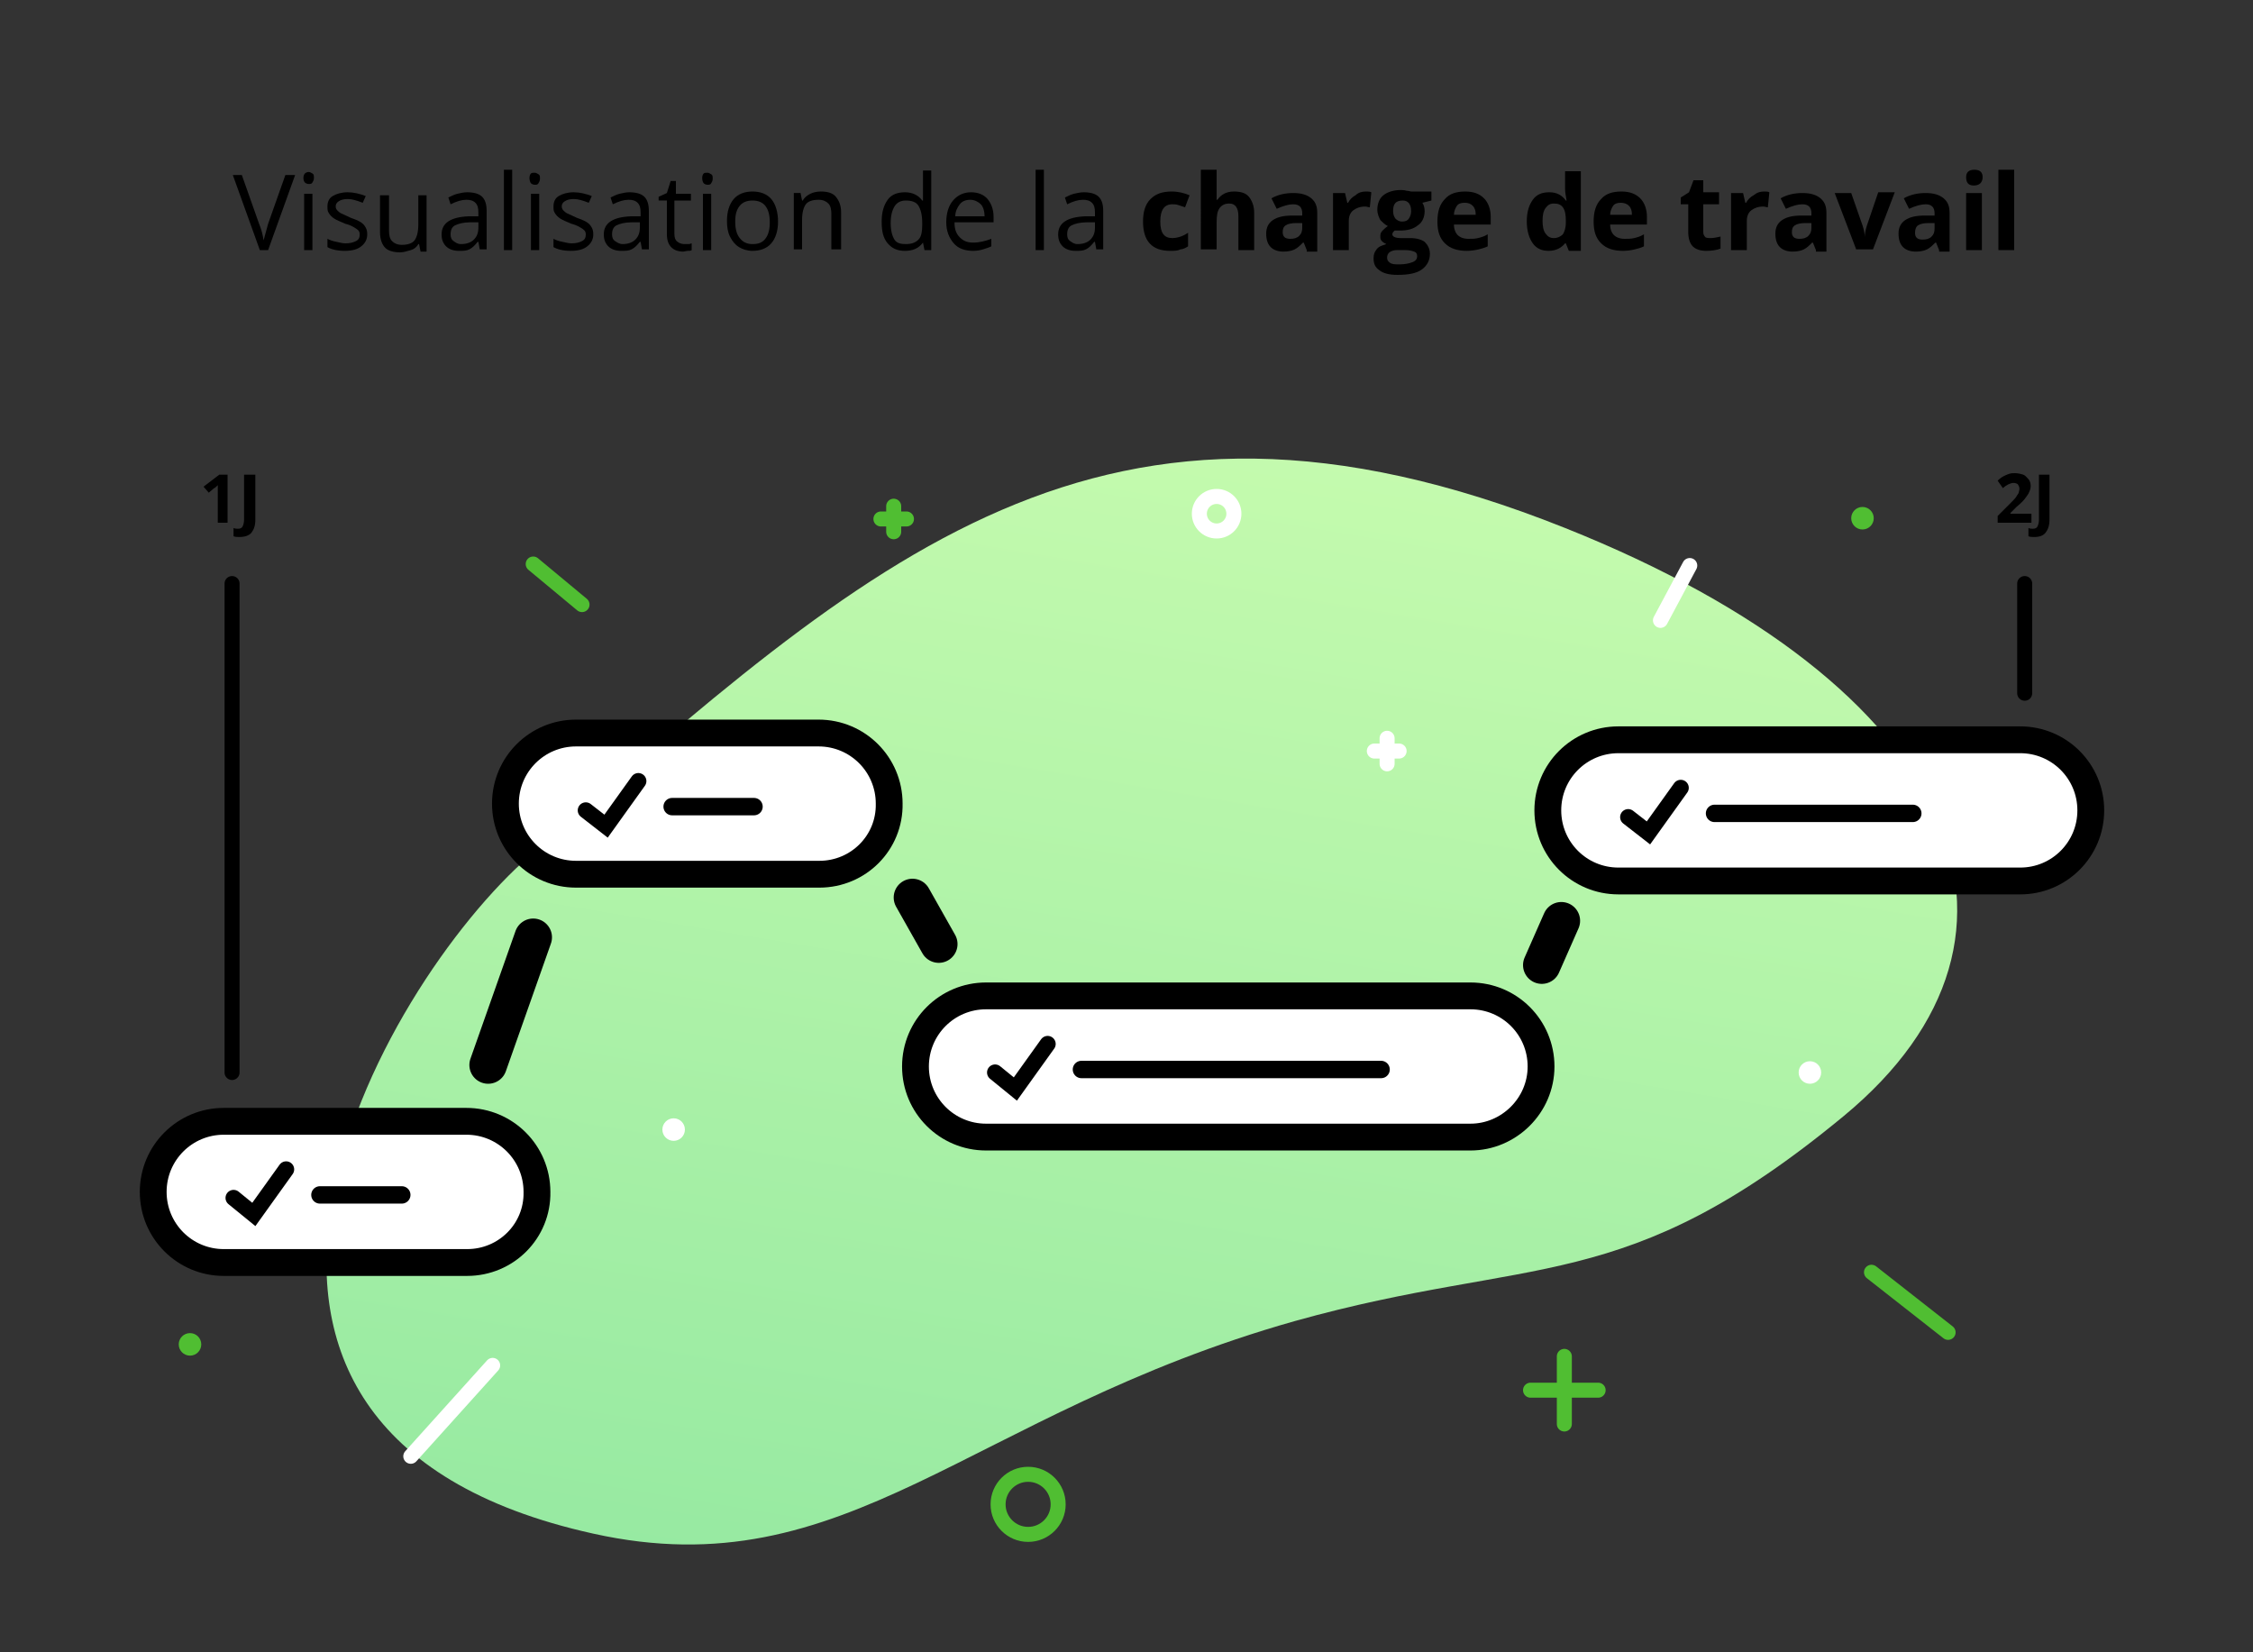<?xml version="1.0" encoding="utf-8"?>
<!-- Generator: Adobe Illustrator 22.0.1, SVG Export Plug-In . SVG Version: 6.00 Build 0)  -->
<svg version="1.1" xmlns="http://www.w3.org/2000/svg" xmlns:xlink="http://www.w3.org/1999/xlink" x="0px" y="0px"
	 viewBox="0 0 300 220" style="enable-background:new 0 0 300 220;" xml:space="preserve">
<rect x="0" y="0" width="300" height="220" fill="#333333" stroke="none"/>
<style type="text/css">
	.st0{fill:none;}
	.st1{display:none;}
	.st2{display:inline;fill:#50BE32;}
	.st3{display:inline;fill:#8FE573;}
	.st4{display:inline;fill:#3A8C1F;}
	.st5{display:inline;fill:#3D3D3D;}
	.st6{display:inline;fill:#757575;}
	.st7{display:inline;fill:#8C8C8C;}
	.st8{display:inline;fill:#999999;}
	.st9{display:inline;}
	.st10{display:inline;fill:#550DFF;}
	.st11{display:inline;fill:#9A34FF;}
	.st12{display:inline;fill:#D958FF;}
	.st13{display:inline;fill:#FFFFFF;}
	.st14{fill:#FFFFFF;stroke:#000000;stroke-width:5;stroke-linejoin:round;stroke-miterlimit:10;}
	.st15{fill:none;stroke:#000000;stroke-width:3;stroke-linecap:round;stroke-miterlimit:10;}
	.st16{fill:none;stroke:#000000;stroke-width:3.243;stroke-linecap:round;stroke-miterlimit:10;}
	.st17{fill:url(#SVGID_1_);}
	.st18{fill:none;stroke:#FFFFFF;stroke-width:2;stroke-linecap:round;stroke-miterlimit:10;}
	.st19{fill:none;stroke:#50BE32;stroke-width:2;stroke-linecap:round;stroke-miterlimit:10;}
	.st20{fill:#FFFFFF;}
	.st21{fill:#50BE32;}
	.st22{fill:#FFFFFF;stroke:#000000;stroke-width:3.571;stroke-linecap:round;stroke-miterlimit:10;}
	.st23{fill:none;stroke:#000000;stroke-width:2.143;stroke-linecap:round;stroke-miterlimit:10;}
	.st24{fill:none;stroke:#000000;stroke-width:2.317;stroke-linecap:round;stroke-miterlimit:10;}
	.st25{fill:none;stroke:#000000;stroke-width:5;stroke-linecap:round;stroke-miterlimit:10;}
	.st26{fill:none;stroke:#000000;stroke-width:2;stroke-linecap:round;stroke-miterlimit:10;}
</style>
<g id="Calque_1">
	<g>
		<rect x="0.3" y="22.6" class="st0" width="299.8" height="14.5"/>
		<path d="M38,23.3h1.3l-3.6,10h-1.1l-3.6-10h1.2l2.3,6.5c0.3,0.7,0.5,1.5,0.6,2.2c0.2-0.7,0.4-1.5,0.6-2.2L38,23.3z"/>
		<path d="M40.4,23.7c0-0.3,0.1-0.5,0.2-0.6s0.3-0.2,0.5-0.2c0.2,0,0.3,0.1,0.5,0.2s0.2,0.3,0.2,0.6s-0.1,0.4-0.2,0.6
			s-0.3,0.2-0.5,0.2c-0.2,0-0.4-0.1-0.5-0.2S40.4,24,40.4,23.7z M41.6,33.3h-1.1v-7.5h1.1V33.3z"/>
		<path d="M48.9,31.2c0,0.7-0.3,1.2-0.8,1.6s-1.2,0.6-2.2,0.6c-1,0-1.8-0.2-2.3-0.5v-1.1c0.4,0.2,0.7,0.3,1.2,0.4s0.8,0.2,1.2,0.2
			c0.6,0,1-0.1,1.4-0.3s0.5-0.5,0.5-0.9c0-0.3-0.1-0.5-0.4-0.7s-0.7-0.5-1.5-0.7c-0.7-0.3-1.2-0.5-1.5-0.7s-0.5-0.4-0.7-0.7
			s-0.2-0.5-0.2-0.9c0-0.6,0.2-1.1,0.7-1.4s1.2-0.5,2-0.5c0.8,0,1.6,0.2,2.4,0.5l-0.4,0.9c-0.8-0.3-1.4-0.5-2-0.5
			c-0.5,0-0.9,0.1-1.2,0.3s-0.4,0.4-0.4,0.7c0,0.2,0.1,0.4,0.2,0.5s0.3,0.3,0.5,0.4s0.7,0.3,1.3,0.6c0.9,0.3,1.5,0.6,1.8,1
			S48.9,30.7,48.9,31.2z"/>
		<path d="M51.8,25.8v4.9c0,0.6,0.1,1.1,0.4,1.4s0.7,0.5,1.3,0.5c0.8,0,1.4-0.2,1.7-0.6s0.5-1.1,0.5-2.1v-3.9h1.1v7.5H56l-0.2-1
			h-0.1c-0.2,0.4-0.6,0.7-1,0.8s-0.9,0.3-1.4,0.3c-0.9,0-1.6-0.2-2-0.6s-0.7-1.1-0.7-2.1v-4.9H51.8z"/>
		<path d="M63.9,33.3l-0.2-1.1h-0.1c-0.4,0.5-0.7,0.8-1.1,1s-0.8,0.2-1.4,0.2c-0.7,0-1.3-0.2-1.7-0.6s-0.6-0.9-0.6-1.6
			c0-1.5,1.2-2.3,3.6-2.4l1.3,0v-0.5c0-0.6-0.1-1-0.4-1.3s-0.7-0.4-1.2-0.4c-0.6,0-1.3,0.2-2.1,0.6l-0.3-0.9
			c0.4-0.2,0.8-0.4,1.2-0.5s0.9-0.2,1.3-0.2c0.9,0,1.6,0.2,2,0.6s0.6,1,0.6,1.9v5.1H63.9z M61.4,32.5c0.7,0,1.3-0.2,1.7-0.6
			s0.6-0.9,0.6-1.6v-0.7l-1.1,0c-0.9,0-1.6,0.2-2,0.4s-0.6,0.6-0.6,1.2c0,0.4,0.1,0.7,0.4,0.9S60.9,32.5,61.4,32.5z"/>
		<path d="M68.2,33.3h-1.1V22.6h1.1V33.3z"/>
		<path d="M70.5,23.7c0-0.3,0.1-0.5,0.2-0.6S71,23,71.2,23c0.2,0,0.3,0.1,0.5,0.2s0.2,0.3,0.2,0.6s-0.1,0.4-0.2,0.6
			s-0.3,0.2-0.5,0.2c-0.2,0-0.4-0.1-0.5-0.2S70.5,24,70.5,23.7z M71.8,33.3h-1.1v-7.5h1.1V33.3z"/>
		<path d="M79,31.2c0,0.7-0.3,1.2-0.8,1.6S77,33.4,76,33.4c-1,0-1.8-0.2-2.3-0.5v-1.1c0.4,0.2,0.7,0.3,1.2,0.4s0.8,0.2,1.2,0.2
			c0.6,0,1-0.1,1.4-0.3s0.5-0.5,0.5-0.9c0-0.3-0.1-0.5-0.4-0.7s-0.7-0.5-1.5-0.7c-0.7-0.3-1.2-0.5-1.5-0.7s-0.5-0.4-0.7-0.7
			s-0.2-0.5-0.2-0.9c0-0.6,0.2-1.1,0.7-1.4s1.2-0.5,2-0.5c0.8,0,1.6,0.2,2.4,0.5l-0.4,0.9c-0.8-0.3-1.4-0.5-2-0.5
			c-0.5,0-0.9,0.1-1.2,0.3s-0.4,0.4-0.4,0.7c0,0.2,0.1,0.4,0.2,0.5s0.3,0.3,0.5,0.4s0.7,0.3,1.3,0.6c0.9,0.3,1.5,0.6,1.8,1
			S79,30.7,79,31.2z"/>
		<path d="M85.5,33.3l-0.2-1.1h-0.1c-0.4,0.5-0.7,0.8-1.1,1s-0.8,0.2-1.4,0.2c-0.7,0-1.3-0.2-1.7-0.6s-0.6-0.9-0.6-1.6
			c0-1.5,1.2-2.3,3.6-2.4l1.3,0v-0.5c0-0.6-0.1-1-0.4-1.3s-0.7-0.4-1.2-0.4c-0.6,0-1.3,0.2-2.1,0.6l-0.3-0.9
			c0.4-0.2,0.8-0.4,1.2-0.5s0.9-0.2,1.3-0.2c0.9,0,1.6,0.2,2,0.6s0.6,1,0.6,1.9v5.1H85.5z M82.9,32.5c0.7,0,1.3-0.2,1.7-0.6
			s0.6-0.9,0.6-1.6v-0.7l-1.1,0c-0.9,0-1.6,0.2-2,0.4s-0.6,0.6-0.6,1.2c0,0.4,0.1,0.7,0.4,0.9S82.5,32.5,82.9,32.5z"/>
		<path d="M91.1,32.5c0.2,0,0.4,0,0.6,0s0.3-0.1,0.4-0.1v0.9c-0.1,0.1-0.3,0.1-0.5,0.1s-0.5,0.1-0.6,0.1c-1.4,0-2.2-0.8-2.2-2.3
			v-4.5h-1.1v-0.5l1.1-0.5l0.5-1.6h0.7v1.7H92v0.9h-2.2v4.4c0,0.5,0.1,0.8,0.3,1S90.7,32.5,91.1,32.5z"/>
		<path d="M93.5,23.7c0-0.3,0.1-0.5,0.2-0.6S94,23,94.2,23c0.2,0,0.3,0.1,0.5,0.2s0.2,0.3,0.2,0.6s-0.1,0.4-0.2,0.6
			s-0.3,0.2-0.5,0.2c-0.2,0-0.4-0.1-0.5-0.2S93.5,24,93.5,23.7z M94.7,33.3h-1.1v-7.5h1.1V33.3z"/>
		<path d="M103.6,29.5c0,1.2-0.3,2.2-0.9,2.9s-1.5,1-2.5,1c-0.7,0-1.3-0.2-1.8-0.5s-0.9-0.8-1.2-1.4s-0.4-1.3-0.4-2.1
			c0-1.2,0.3-2.2,0.9-2.9s1.5-1,2.5-1c1,0,1.9,0.3,2.5,1S103.6,28.3,103.6,29.5z M97.9,29.5c0,1,0.2,1.7,0.6,2.2s0.9,0.8,1.7,0.8
			s1.3-0.2,1.7-0.7s0.6-1.2,0.6-2.2c0-1-0.2-1.7-0.6-2.2s-1-0.7-1.7-0.7c-0.7,0-1.3,0.2-1.7,0.7S97.9,28.5,97.9,29.5z"/>
		<path d="M110.7,33.3v-4.8c0-0.6-0.1-1.1-0.4-1.4s-0.7-0.5-1.3-0.5c-0.8,0-1.4,0.2-1.7,0.6s-0.5,1.1-0.5,2.1v3.9h-1.1v-7.5h0.9
			l0.2,1h0.1c0.2-0.4,0.6-0.7,1-0.9s0.9-0.3,1.4-0.3c0.9,0,1.6,0.2,2,0.7s0.7,1.1,0.7,2.1v4.9H110.7z"/>
		<path d="M122.9,32.3L122.9,32.3c-0.6,0.8-1.4,1.1-2.4,1.1c-1,0-1.7-0.3-2.3-1s-0.8-1.6-0.8-2.9s0.3-2.2,0.8-2.9s1.3-1,2.3-1
			c1,0,1.8,0.4,2.3,1.1h0.1l0-0.5l0-0.5v-3h1.1v10.6h-0.9L122.9,32.3z M120.6,32.5c0.8,0,1.3-0.2,1.7-0.6s0.5-1.1,0.5-2v-0.2
			c0-1.1-0.2-1.8-0.5-2.3s-0.9-0.7-1.7-0.7c-0.7,0-1.2,0.3-1.5,0.8s-0.5,1.2-0.5,2.2c0,1,0.2,1.7,0.5,2.2S120,32.5,120.6,32.5z"/>
		<path d="M129.6,33.4c-1.1,0-2-0.3-2.6-1s-1-1.6-1-2.8c0-1.2,0.3-2.2,0.9-2.9s1.4-1.1,2.4-1.1c0.9,0,1.7,0.3,2.2,0.9
			s0.8,1.4,0.8,2.4v0.7h-5.2c0,0.9,0.2,1.5,0.7,2s1,0.7,1.8,0.7c0.8,0,1.6-0.2,2.4-0.5v1c-0.4,0.2-0.8,0.3-1.1,0.4
			S130.1,33.4,129.6,33.4z M129.2,26.6c-0.6,0-1.1,0.2-1.4,0.6s-0.6,0.9-0.6,1.6h3.9c0-0.7-0.2-1.3-0.5-1.6S129.8,26.6,129.2,26.6z"
			/>
		<path d="M139,33.3h-1.1V22.6h1.1V33.3z"/>
		<path d="M146,33.3l-0.2-1.1h-0.1c-0.4,0.5-0.7,0.8-1.1,1s-0.8,0.2-1.4,0.2c-0.7,0-1.3-0.2-1.7-0.6s-0.6-0.9-0.6-1.6
			c0-1.5,1.2-2.3,3.6-2.4l1.3,0v-0.5c0-0.6-0.1-1-0.4-1.3s-0.7-0.4-1.2-0.4c-0.6,0-1.3,0.2-2.1,0.6l-0.3-0.9
			c0.4-0.2,0.8-0.4,1.2-0.5s0.9-0.2,1.3-0.2c0.9,0,1.6,0.2,2,0.6s0.6,1,0.6,1.9v5.1H146z M143.5,32.5c0.7,0,1.3-0.2,1.7-0.6
			s0.6-0.9,0.6-1.6v-0.7l-1.1,0c-0.9,0-1.6,0.2-2,0.4s-0.6,0.6-0.6,1.2c0,0.4,0.1,0.7,0.4,0.9S143,32.5,143.5,32.5z"/>
		<path d="M155.8,33.4c-2.4,0-3.6-1.3-3.6-3.9c0-1.3,0.3-2.3,1-3s1.6-1,2.8-1c0.9,0,1.7,0.2,2.4,0.5l-0.6,1.6
			c-0.3-0.1-0.6-0.2-0.9-0.3s-0.6-0.1-0.8-0.1c-1.1,0-1.6,0.8-1.6,2.3c0,1.5,0.5,2.2,1.6,2.2c0.4,0,0.8-0.1,1.1-0.2s0.7-0.3,1-0.5
			v1.8c-0.3,0.2-0.7,0.4-1,0.4C156.8,33.4,156.4,33.4,155.8,33.4z"/>
		<path d="M167,33.3h-2.1v-4.5c0-1.1-0.4-1.7-1.2-1.7c-0.6,0-1,0.2-1.3,0.6s-0.4,1-0.4,1.9v3.6h-2.1V22.6h2.1v2.2c0,0.2,0,0.6,0,1.2
			l0,0.6h0.1c0.5-0.7,1.2-1.1,2.2-1.1c0.9,0,1.6,0.2,2,0.7s0.7,1.2,0.7,2.1V33.3z"/>
		<path d="M174,33.3l-0.4-1h-0.1c-0.4,0.4-0.7,0.7-1.1,0.9c-0.4,0.2-0.9,0.3-1.5,0.3c-0.7,0-1.3-0.2-1.7-0.6c-0.4-0.4-0.6-1-0.6-1.8
			c0-0.8,0.3-1.4,0.9-1.8c0.6-0.4,1.4-0.6,2.6-0.6l1.3,0v-0.3c0-0.8-0.4-1.2-1.2-1.2c-0.6,0-1.3,0.2-2.2,0.6l-0.7-1.4
			c0.9-0.5,1.9-0.7,2.9-0.7c1,0,1.8,0.2,2.4,0.7s0.8,1.1,0.8,2v5.1H174z M173.4,29.7l-0.8,0c-0.6,0-1.1,0.1-1.4,0.3
			s-0.4,0.5-0.4,0.9c0,0.6,0.3,0.9,1,0.9c0.5,0,0.9-0.1,1.2-0.4c0.3-0.3,0.4-0.6,0.4-1.1V29.7z"/>
		<path d="M181.9,25.5c0.3,0,0.5,0,0.7,0.1l-0.2,2c-0.2,0-0.4-0.1-0.6-0.1c-0.7,0-1.2,0.2-1.6,0.5c-0.4,0.3-0.6,0.8-0.6,1.4v3.9
			h-2.1v-7.6h1.6l0.3,1.3h0.1c0.2-0.4,0.6-0.8,1-1C180.9,25.6,181.4,25.5,181.9,25.5z"/>
		<path d="M190.6,25.6v1.1l-1.2,0.3c0.2,0.3,0.3,0.7,0.3,1.1c0,0.8-0.3,1.5-0.9,1.9c-0.6,0.5-1.4,0.7-2.4,0.7l-0.4,0l-0.3,0
			c-0.2,0.2-0.3,0.3-0.3,0.5c0,0.3,0.4,0.5,1.1,0.5h1.3c0.8,0,1.5,0.2,1.9,0.5c0.4,0.4,0.7,0.9,0.7,1.6c0,0.9-0.4,1.6-1.1,2.1
			c-0.7,0.5-1.8,0.7-3.2,0.7c-1.1,0-1.9-0.2-2.4-0.6c-0.6-0.4-0.8-0.9-0.8-1.6c0-0.5,0.1-0.8,0.4-1.2s0.7-0.5,1.3-0.7
			c-0.2-0.1-0.4-0.2-0.6-0.4s-0.2-0.4-0.2-0.7c0-0.3,0.1-0.5,0.3-0.7s0.4-0.4,0.7-0.6c-0.4-0.2-0.7-0.5-1-0.8
			c-0.2-0.4-0.4-0.8-0.4-1.4c0-0.8,0.3-1.5,0.8-1.9s1.3-0.7,2.3-0.7c0.2,0,0.5,0,0.8,0.1c0.3,0,0.5,0.1,0.6,0.1H190.6z M184.7,34.3
			c0,0.3,0.1,0.5,0.4,0.7c0.3,0.2,0.7,0.2,1.2,0.2c0.7,0,1.3-0.1,1.8-0.3s0.6-0.5,0.6-0.8c0-0.3-0.1-0.5-0.4-0.6s-0.6-0.2-1.2-0.2
			H186c-0.4,0-0.7,0.1-1,0.3C184.8,33.8,184.7,34,184.7,34.3z M185.5,28.1c0,0.4,0.1,0.7,0.3,1c0.2,0.2,0.5,0.4,0.9,0.4
			c0.4,0,0.7-0.1,0.9-0.4s0.3-0.6,0.3-1c0-0.9-0.4-1.4-1.1-1.4C185.8,26.7,185.5,27.2,185.5,28.1z"/>
		<path d="M195.3,33.4c-1.2,0-2.2-0.3-2.9-1s-1-1.6-1-2.9c0-1.3,0.3-2.3,1-3c0.6-0.7,1.5-1,2.7-1c1.1,0,1.9,0.3,2.5,0.9
			s0.9,1.5,0.9,2.5v1h-4.9c0,0.6,0.2,1.1,0.5,1.4s0.8,0.5,1.4,0.5c0.5,0,0.9,0,1.3-0.1s0.8-0.2,1.3-0.5v1.6
			c-0.4,0.2-0.8,0.3-1.2,0.4S195.9,33.4,195.3,33.4z M195,27c-0.4,0-0.8,0.1-1,0.4s-0.4,0.7-0.4,1.2h2.9c0-0.5-0.1-0.9-0.4-1.2
			S195.5,27,195,27z"/>
		<path d="M206.2,33.4c-0.9,0-1.6-0.3-2.1-1c-0.5-0.7-0.8-1.7-0.8-2.9c0-1.3,0.3-2.2,0.8-2.9c0.5-0.7,1.2-1,2.2-1
			c1,0,1.7,0.4,2.2,1.1h0.1c-0.1-0.6-0.2-1.1-0.2-1.5v-2.4h2.1v10.6h-1.6l-0.4-1h-0.1C207.9,33,207.2,33.4,206.2,33.4z M206.9,31.7
			c0.5,0,0.9-0.2,1.2-0.5c0.2-0.3,0.4-0.8,0.4-1.6v-0.2c0-0.8-0.1-1.4-0.4-1.8c-0.3-0.4-0.7-0.5-1.2-0.5c-0.5,0-0.8,0.2-1.1,0.6
			c-0.3,0.4-0.4,1-0.4,1.7s0.1,1.3,0.4,1.7S206.4,31.7,206.9,31.7z"/>
		<path d="M216.1,33.4c-1.2,0-2.2-0.3-2.9-1s-1-1.6-1-2.9c0-1.3,0.3-2.3,1-3c0.6-0.7,1.5-1,2.7-1c1.1,0,1.9,0.3,2.5,0.9
			s0.9,1.5,0.9,2.5v1h-4.9c0,0.6,0.2,1.1,0.5,1.4s0.8,0.5,1.4,0.5c0.5,0,0.9,0,1.3-0.1s0.8-0.2,1.3-0.5v1.6
			c-0.4,0.2-0.8,0.3-1.2,0.4S216.7,33.4,216.1,33.4z M215.8,27c-0.4,0-0.8,0.1-1,0.4s-0.4,0.7-0.4,1.2h2.9c0-0.5-0.1-0.9-0.4-1.2
			S216.2,27,215.8,27z"/>
		<path d="M227.8,31.7c0.4,0,0.8-0.1,1.3-0.2v1.6c-0.5,0.2-1.2,0.3-1.9,0.3c-0.8,0-1.4-0.2-1.8-0.6c-0.4-0.4-0.6-1.1-0.6-1.9v-3.7
			h-1v-0.9l1.1-0.7l0.6-1.6h1.3v1.6h2.1v1.6h-2.1v3.7c0,0.3,0.1,0.5,0.3,0.7C227.3,31.7,227.5,31.7,227.8,31.7z"/>
		<path d="M234.9,25.5c0.3,0,0.5,0,0.7,0.1l-0.2,2c-0.2,0-0.4-0.1-0.6-0.1c-0.7,0-1.2,0.2-1.6,0.5c-0.4,0.3-0.6,0.8-0.6,1.4v3.9
			h-2.1v-7.6h1.6l0.3,1.3h0.1c0.2-0.4,0.6-0.8,1-1C234,25.6,234.4,25.5,234.9,25.5z"/>
		<path d="M241.8,33.3l-0.4-1h-0.1c-0.4,0.4-0.7,0.7-1.1,0.9c-0.4,0.2-0.9,0.3-1.5,0.3c-0.7,0-1.3-0.2-1.7-0.6
			c-0.4-0.4-0.6-1-0.6-1.8c0-0.8,0.3-1.4,0.9-1.8c0.6-0.4,1.4-0.6,2.6-0.6l1.3,0v-0.3c0-0.8-0.4-1.2-1.2-1.2c-0.6,0-1.3,0.2-2.2,0.6
			l-0.7-1.4c0.9-0.5,1.9-0.7,2.9-0.7c1,0,1.8,0.2,2.4,0.7s0.8,1.1,0.8,2v5.1H241.8z M241.2,29.7l-0.8,0c-0.6,0-1.1,0.1-1.4,0.3
			s-0.4,0.5-0.4,0.9c0,0.6,0.3,0.9,1,0.9c0.5,0,0.9-0.1,1.2-0.4c0.3-0.3,0.4-0.6,0.4-1.1V29.7z"/>
		<path d="M247.2,33.3l-2.9-7.6h2.2L248,30c0.2,0.6,0.3,1.1,0.3,1.6h0c0-0.4,0.1-1,0.3-1.6l1.5-4.4h2.2l-2.9,7.6H247.2z"/>
		<path d="M258.2,33.3l-0.4-1h-0.1c-0.4,0.4-0.7,0.7-1.1,0.9c-0.4,0.2-0.9,0.3-1.5,0.3c-0.7,0-1.3-0.2-1.7-0.6
			c-0.4-0.4-0.6-1-0.6-1.8c0-0.8,0.3-1.4,0.9-1.8c0.6-0.4,1.4-0.6,2.6-0.6l1.3,0v-0.3c0-0.8-0.4-1.2-1.2-1.2c-0.6,0-1.3,0.2-2.2,0.6
			l-0.7-1.4c0.9-0.5,1.9-0.7,2.9-0.7c1,0,1.8,0.2,2.4,0.7s0.8,1.1,0.8,2v5.1H258.2z M257.6,29.7l-0.8,0c-0.6,0-1.1,0.1-1.4,0.3
			S255,30.6,255,31c0,0.6,0.3,0.9,1,0.9c0.5,0,0.9-0.1,1.2-0.4c0.3-0.3,0.4-0.6,0.4-1.1V29.7z"/>
		<path d="M261.8,23.6c0-0.7,0.4-1,1.1-1s1.1,0.3,1.1,1c0,0.3-0.1,0.6-0.3,0.8c-0.2,0.2-0.5,0.3-0.9,0.3
			C262.1,24.7,261.8,24.3,261.8,23.6z M263.9,33.3h-2.1v-7.6h2.1V33.3z"/>
		<path d="M268.2,33.3h-2.1V22.6h2.1V33.3z"/>
	</g>
</g>
<g id="Calque_5" class="st1">
	<rect x="195.4" y="232.3" class="st2" width="13.7" height="13.7"/>
	<rect x="177.3" y="232.3" class="st3" width="13.7" height="13.7"/>
	<rect x="213.6" y="232.3" class="st4" width="13.7" height="13.7"/>
	<rect x="195.4" y="252" class="st5" width="13.7" height="13.7"/>
	<rect x="177.3" y="252" class="st6" width="13.7" height="13.7"/>
	<rect x="159.9" y="252" class="st7" width="13.7" height="13.7"/>
	<rect x="142.9" y="252" class="st8" width="13.7" height="13.7"/>
	<rect x="213.6" y="252" class="st9" width="13.7" height="13.7"/>
	<rect x="145.1" y="285.2" class="st10" width="13.7" height="13.7"/>
	<rect x="126.4" y="285.2" class="st11" width="13.7" height="13.7"/>
	<rect x="163.3" y="285.2" class="st12" width="13.7" height="13.7"/>
</g>
<g id="Calque_2_-_copie">
	<g class="st1">
		<circle class="st13" cx="412.2" cy="102.8" r="17.5"/>
		<circle class="st13" cx="455.8" cy="129" r="17.5"/>
		<circle class="st13" cx="500.3" cy="104.2" r="17.5"/>
		<path class="st9" d="M473.9,100.4v6.3c0,0.9,0.8,1.7,1.7,1.7h2.4c0.7,0,1.4,0.5,1.6,1.2c0.4,1.4,1,2.8,1.7,4
			c0.4,0.7,0.2,1.5-0.3,2l-1.7,1.7c-0.7,0.7-0.7,1.8,0,2.4l4.5,4.5c0.7,0.7,1.8,0.7,2.4,0l1.7-1.7c0.5-0.5,1.3-0.7,2-0.3
			c1.3,0.7,2.6,1.3,4,1.7c0.7,0.2,1.2,0.9,1.2,1.6v2.4c0,0.9,0.8,1.7,1.7,1.7h6.3c0.9,0,1.7-0.8,1.7-1.7v-2.4c0-0.7,0.5-1.4,1.2-1.6
			c1.4-0.4,2.8-1,4-1.7c0.7-0.4,1.5-0.2,2,0.3l1.7,1.7c0.7,0.7,1.8,0.7,2.4,0l4.5-4.5c0.7-0.7,0.7-1.8,0-2.4l-1.7-1.7
			c-0.5-0.5-0.7-1.3-0.3-2c0.7-1.3,1.3-2.6,1.7-4c0.2-0.7,0.9-1.2,1.6-1.2h2.4c0.9,0,1.7-0.8,1.7-1.7v-6.3c0-0.9-0.8-1.7-1.7-1.7
			H522c-0.7,0-1.4-0.5-1.6-1.2c-0.4-1.4-1-2.8-1.7-4c-0.4-0.7-0.2-1.5,0.3-2l1.7-1.7c0.7-0.7,0.7-1.8,0-2.4l-4.5-4.5
			c-0.7-0.7-1.8-0.7-2.4,0l-1.7,1.7c-0.5,0.5-1.3,0.7-2,0.3c-1.3-0.7-2.6-1.3-4-1.7c-0.7-0.2-1.2-0.9-1.2-1.6v-2.4
			c0-0.9-0.8-1.7-1.7-1.7h-6.3c-0.9,0-1.7,0.8-1.7,1.7v2.4c0,0.7-0.5,1.4-1.2,1.6c-1.4,0.4-2.8,1-4,1.7c-0.7,0.4-1.5,0.2-2-0.3
			l-1.7-1.7c-0.7-0.7-1.8-0.7-2.4,0l-4.5,4.5c-0.7,0.7-0.7,1.8,0,2.4l1.7,1.7c0.5,0.5,0.7,1.3,0.3,2c-0.7,1.3-1.3,2.6-1.7,4
			c-0.2,0.7-0.9,1.2-1.6,1.2h-2.4C474.6,98.7,473.9,99.5,473.9,100.4z M498,88c10.3-1.3,18.9,7.3,17.6,17.6
			c-0.9,7-6.5,12.7-13.5,13.5c-10.3,1.3-18.9-7.3-17.6-17.6C485.3,94.5,491,88.9,498,88z"/>
		<path class="st9" d="M386.5,100.2v6.3c0,0.9,0.8,1.7,1.7,1.7h2.4c0.7,0,1.4,0.5,1.6,1.2c0.4,1.4,1,2.8,1.7,4
			c0.4,0.7,0.2,1.5-0.3,2l-1.7,1.7c-0.7,0.7-0.7,1.8,0,2.4l4.5,4.5c0.7,0.7,1.8,0.7,2.4,0l1.7-1.7c0.5-0.5,1.3-0.7,2-0.3
			c1.3,0.7,2.6,1.3,4,1.7c0.7,0.2,1.2,0.9,1.2,1.6v2.4c0,0.9,0.8,1.7,1.7,1.7h6.3c0.9,0,1.7-0.8,1.7-1.7v-2.4c0-0.7,0.5-1.4,1.2-1.6
			c1.4-0.4,2.8-1,4-1.7c0.7-0.4,1.5-0.2,2,0.3l1.7,1.7c0.7,0.7,1.8,0.7,2.4,0l4.5-4.5c0.7-0.7,0.7-1.8,0-2.4l-1.7-1.7
			c-0.5-0.5-0.7-1.3-0.3-2c0.7-1.3,1.3-2.6,1.7-4c0.2-0.7,0.9-1.2,1.6-1.2h2.4c0.9,0,1.7-0.8,1.7-1.7v-6.3c0-0.9-0.8-1.7-1.7-1.7
			h-2.4c-0.7,0-1.4-0.5-1.6-1.2c-0.4-1.4-1-2.8-1.7-4c-0.4-0.7-0.2-1.5,0.3-2l1.7-1.7c0.7-0.7,0.7-1.8,0-2.4l-4.5-4.5
			c-0.7-0.7-1.8-0.7-2.4,0l-1.7,1.7c-0.5,0.5-1.3,0.7-2,0.3c-1.3-0.7-2.6-1.3-4-1.7c-0.7-0.2-1.2-0.9-1.2-1.6v-2.4
			c0-0.9-0.8-1.7-1.7-1.7h-6.3c-0.9,0-1.7,0.8-1.7,1.7v2.4c0,0.7-0.5,1.4-1.2,1.6c-1.4,0.4-2.8,1-4,1.7c-0.7,0.4-1.5,0.2-2-0.3
			l-1.7-1.7c-0.7-0.7-1.8-0.7-2.4,0l-4.5,4.5c-0.7,0.7-0.7,1.8,0,2.4l1.7,1.7c0.5,0.5,0.7,1.3,0.3,2c-0.7,1.3-1.3,2.6-1.7,4
			c-0.2,0.7-0.9,1.2-1.6,1.2h-2.4C387.2,98.5,386.5,99.2,386.5,100.2z M410.5,87.7c10.3-1.3,18.9,7.3,17.6,17.6
			c-0.9,7-6.5,12.7-13.5,13.5c-10.3,1.3-18.9-7.3-17.6-17.6C397.9,94.3,403.5,88.6,410.5,87.7z"/>
		<path class="st9" d="M430.2,126.4v6.3c0,0.9,0.8,1.7,1.7,1.7h2.4c0.7,0,1.4,0.5,1.6,1.2c0.4,1.4,1,2.8,1.7,4
			c0.4,0.7,0.2,1.5-0.3,2l-1.7,1.7c-0.7,0.7-0.7,1.8,0,2.4l4.5,4.5c0.7,0.7,1.8,0.7,2.4,0l1.7-1.7c0.5-0.5,1.3-0.7,2-0.3
			c1.3,0.7,2.6,1.3,4,1.7c0.7,0.2,1.2,0.9,1.2,1.6v2.4c0,0.9,0.8,1.7,1.7,1.7h6.3c0.9,0,1.7-0.8,1.7-1.7v-2.4c0-0.7,0.5-1.4,1.2-1.6
			c1.4-0.4,2.8-1,4-1.7c0.7-0.4,1.5-0.2,2,0.3l1.7,1.7c0.7,0.7,1.8,0.7,2.4,0l4.5-4.5c0.7-0.7,0.7-1.8,0-2.4l-1.7-1.7
			c-0.5-0.5-0.7-1.3-0.3-2c0.7-1.3,1.3-2.6,1.7-4c0.2-0.7,0.9-1.2,1.6-1.2h2.4c0.9,0,1.7-0.8,1.7-1.7v-6.3c0-0.9-0.8-1.7-1.7-1.7
			h-2.4c-0.7,0-1.4-0.5-1.6-1.2c-0.4-1.4-1-2.8-1.7-4c-0.4-0.7-0.2-1.5,0.3-2l1.7-1.7c0.7-0.7,0.7-1.8,0-2.4l-4.5-4.5
			c-0.7-0.7-1.8-0.7-2.4,0l-1.7,1.7c-0.5,0.5-1.3,0.7-2,0.3c-1.3-0.7-2.6-1.3-4-1.7c-0.7-0.2-1.2-0.9-1.2-1.6v-2.4
			c0-0.9-0.8-1.7-1.7-1.7h-6.3c-0.9,0-1.7,0.8-1.7,1.7v2.4c0,0.7-0.5,1.4-1.2,1.6c-1.4,0.4-2.8,1-4,1.7c-0.7,0.4-1.5,0.2-2-0.3
			l-1.7-1.7c-0.7-0.7-1.8-0.7-2.4,0l-4.5,4.5c-0.7,0.7-0.7,1.8,0,2.4l1.7,1.7c0.5,0.5,0.7,1.3,0.3,2c-0.7,1.3-1.3,2.6-1.7,4
			c-0.2,0.7-0.9,1.2-1.6,1.2h-2.4C431,124.7,430.2,125.5,430.2,126.4z M454.7,119.8c6.8-1.1,12.5,4.7,11.4,11.4
			c-0.7,4.1-4,7.4-8.1,8.1c-6.8,1.1-12.5-4.7-11.4-11.4C447.3,123.8,450.6,120.5,454.7,119.8z"/>
		<g class="st9">
			<polygon class="st14" points="404,38.3 330.7,38.3 330.7,132.3 401.7,132.3 401.7,63.3 404,54.7 			"/>
			<g>
				<polyline class="st15" points="339.6,63.4 343.4,66.3 349.3,58 				"/>
				<line class="st16" x1="355.8" y1="62.8" x2="392.7" y2="62.8"/>
			</g>
			<g>
				<polyline class="st15" points="339.6,79.3 343.4,82.3 349.3,73.9 				"/>
				<line class="st16" x1="355.8" y1="78.8" x2="392.7" y2="78.8"/>
			</g>
			<g>
				<polyline class="st15" points="339.6,95.3 343.4,98.3 349.3,89.9 				"/>
				<line class="st16" x1="355.8" y1="94.7" x2="392.7" y2="94.7"/>
			</g>
			<g>
				<polyline class="st15" points="339.6,111.3 343.4,114.2 349.3,105.8 				"/>
				<line class="st16" x1="355.8" y1="110.7" x2="392.7" y2="110.7"/>
			</g>
		</g>
	</g>
	
		<linearGradient id="SVGID_1_" gradientUnits="userSpaceOnUse" x1="54.632" y1="195.288" x2="209.388" y2="46.673" gradientTransform="matrix(1.148 -0.611 0.45 0.845 -50.011 112.43)">
		<stop  offset="0" style="stop-color:#8DE69F"/>
		<stop  offset="1" style="stop-color:#D0FFB1"/>
	</linearGradient>
	<path class="st17" d="M79,204.2c-61.6-13.6-28.6-72.8-8.4-90.3c45.7-39.7,75.7-68.4,137.8-43.6c52.6,21,66.4,54.1,37.1,78.3
		s-41.3,18.4-73.1,27.3C128.9,188.2,112.8,211.7,79,204.2z"/>
	<line class="st18" x1="221.1" y1="82.6" x2="225" y2="75.3"/>
	<line class="st18" x1="54.7" y1="193.9" x2="65.6" y2="181.8"/>
	<line class="st19" x1="249.2" y1="169.4" x2="259.4" y2="177.4"/>
	<line class="st19" x1="77.5" y1="80.5" x2="71" y2="75.1"/>
	<circle class="st19" cx="136.9" cy="200.3" r="4"/>
	<circle class="st18" cx="162" cy="68.4" r="2.3"/>
	<g>
		<line class="st18" x1="184.7" y1="98.3" x2="184.7" y2="101.7"/>
		<line class="st18" x1="186.3" y1="100" x2="183" y2="100"/>
	</g>
	<g>
		<line class="st19" x1="119" y1="67.4" x2="119" y2="70.8"/>
		<line class="st19" x1="120.7" y1="69.1" x2="117.3" y2="69.1"/>
	</g>
	<g>
		<line class="st19" x1="208.3" y1="180.6" x2="208.3" y2="189.6"/>
		<line class="st19" x1="212.8" y1="185.1" x2="203.8" y2="185.1"/>
	</g>
	<circle class="st20" cx="89.7" cy="150.4" r="1.5"/>
	<circle class="st21" cx="25.3" cy="179" r="1.5"/>
	<circle class="st21" cx="248" cy="69" r="1.5"/>
	<circle class="st20" cx="241" cy="142.8" r="1.5"/>
	<g>
		<path class="st22" d="M269,117.3h-53.5c-5.2,0-9.4-4.2-9.4-9.4v0c0-5.2,4.2-9.4,9.4-9.4H269c5.2,0,9.4,4.2,9.4,9.4v0
			C278.4,113.1,274.2,117.3,269,117.3z"/>
		<g>
			<polyline class="st23" points="216.8,108.8 219.5,110.9 223.8,104.9 			"/>
			<line class="st24" x1="228.3" y1="108.3" x2="254.7" y2="108.3"/>
		</g>
	</g>
	<g>
		<path class="st22" d="M195.8,151.4h-64.5c-5.2,0-9.4-4.2-9.4-9.4v0c0-5.2,4.2-9.4,9.4-9.4h64.5c5.2,0,9.4,4.2,9.4,9.4v0
			C205.2,147.2,200.9,151.4,195.8,151.4z"/>
		<g>
			<polyline class="st23" points="132.5,142.8 135.2,145 139.5,139 			"/>
			<line class="st24" x1="144" y1="142.4" x2="183.9" y2="142.4"/>
		</g>
	</g>
	<g>
		<path class="st22" d="M109.1,116.4H76.7c-5.2,0-9.4-4.2-9.4-9.4v0c0-5.2,4.2-9.4,9.4-9.4h32.3c5.2,0,9.4,4.2,9.4,9.4v0
			C118.5,112.2,114.3,116.4,109.1,116.4z"/>
		<g>
			<polyline class="st23" points="78,107.9 80.7,110 85,104 			"/>
			<line class="st24" x1="89.5" y1="107.4" x2="100.4" y2="107.4"/>
		</g>
	</g>
	<g>
		<path class="st22" d="M62.2,168.1H29.8c-5.2,0-9.4-4.2-9.4-9.4v0c0-5.2,4.2-9.4,9.4-9.4h32.3c5.2,0,9.4,4.2,9.4,9.4v0
			C71.6,163.9,67.4,168.1,62.2,168.1z"/>
		<g>
			<polyline class="st23" points="31.1,159.5 33.8,161.7 38.1,155.7 			"/>
			<line class="st24" x1="42.6" y1="159.1" x2="53.5" y2="159.1"/>
		</g>
	</g>
	<line class="st25" x1="65" y1="141.8" x2="71" y2="124.8"/>
	<line class="st25" x1="205.3" y1="128.5" x2="207.9" y2="122.6"/>
	<line class="st25" x1="125" y1="125.7" x2="121.5" y2="119.5"/>
	<line class="st26" x1="30.9" y1="77.7" x2="30.9" y2="142.8"/>
	<line class="st26" x1="269.6" y1="77.7" x2="269.6" y2="92.3"/>
	<g>
		<rect x="18.8" y="62.8" class="st0" width="23.8" height="12.3"/>
		<path d="M30.4,69.6H29v-3.7l0-0.6l0-0.7c-0.2,0.2-0.4,0.4-0.5,0.4l-0.7,0.6l-0.7-0.8l2.1-1.6h1.1V69.6z"/>
		<path d="M31.9,71.5c-0.3,0-0.6,0-0.8-0.1v-1.1c0.2,0.1,0.4,0.1,0.6,0.1c0.3,0,0.5-0.1,0.6-0.3s0.2-0.5,0.2-0.9v-6H34v6
			c0,0.8-0.2,1.3-0.5,1.7S32.6,71.5,31.9,71.5z"/>
	</g>
	<g>
		<rect x="257.8" y="62.8" class="st0" width="23.8" height="12.3"/>
		<path d="M270.5,69.6H266v-0.9l1.6-1.6c0.5-0.5,0.8-0.8,0.9-1c0.1-0.2,0.3-0.4,0.3-0.5s0.1-0.3,0.1-0.5c0-0.3-0.1-0.4-0.2-0.6
			c-0.1-0.1-0.3-0.2-0.6-0.2c-0.2,0-0.5,0.1-0.7,0.2s-0.5,0.3-0.7,0.5L266,64c0.3-0.3,0.6-0.5,0.8-0.6s0.4-0.2,0.7-0.3
			s0.5-0.1,0.8-0.1c0.4,0,0.8,0.1,1.1,0.2s0.5,0.4,0.7,0.6s0.3,0.6,0.3,0.9c0,0.3-0.1,0.6-0.2,0.8c-0.1,0.3-0.3,0.5-0.5,0.8
			c-0.2,0.3-0.6,0.7-1.2,1.2l-0.8,0.8v0.1h2.8V69.6z"/>
		<path d="M270.9,71.5c-0.3,0-0.6,0-0.8-0.1v-1.1c0.2,0.1,0.4,0.1,0.6,0.1c0.3,0,0.5-0.1,0.6-0.3s0.2-0.5,0.2-0.9v-6h1.4v6
			c0,0.8-0.2,1.3-0.5,1.7S271.6,71.5,270.9,71.5z"/>
	</g>
	<g>
	</g>
	<g>
	</g>
	<g>
	</g>
	<g>
	</g>
	<g>
	</g>
	<g>
	</g>
	<g>
	</g>
	<g>
	</g>
	<g>
	</g>
	<g>
	</g>
	<g>
	</g>
	<g>
	</g>
	<g>
	</g>
	<g>
	</g>
	<g>
	</g>
</g>
</svg>
